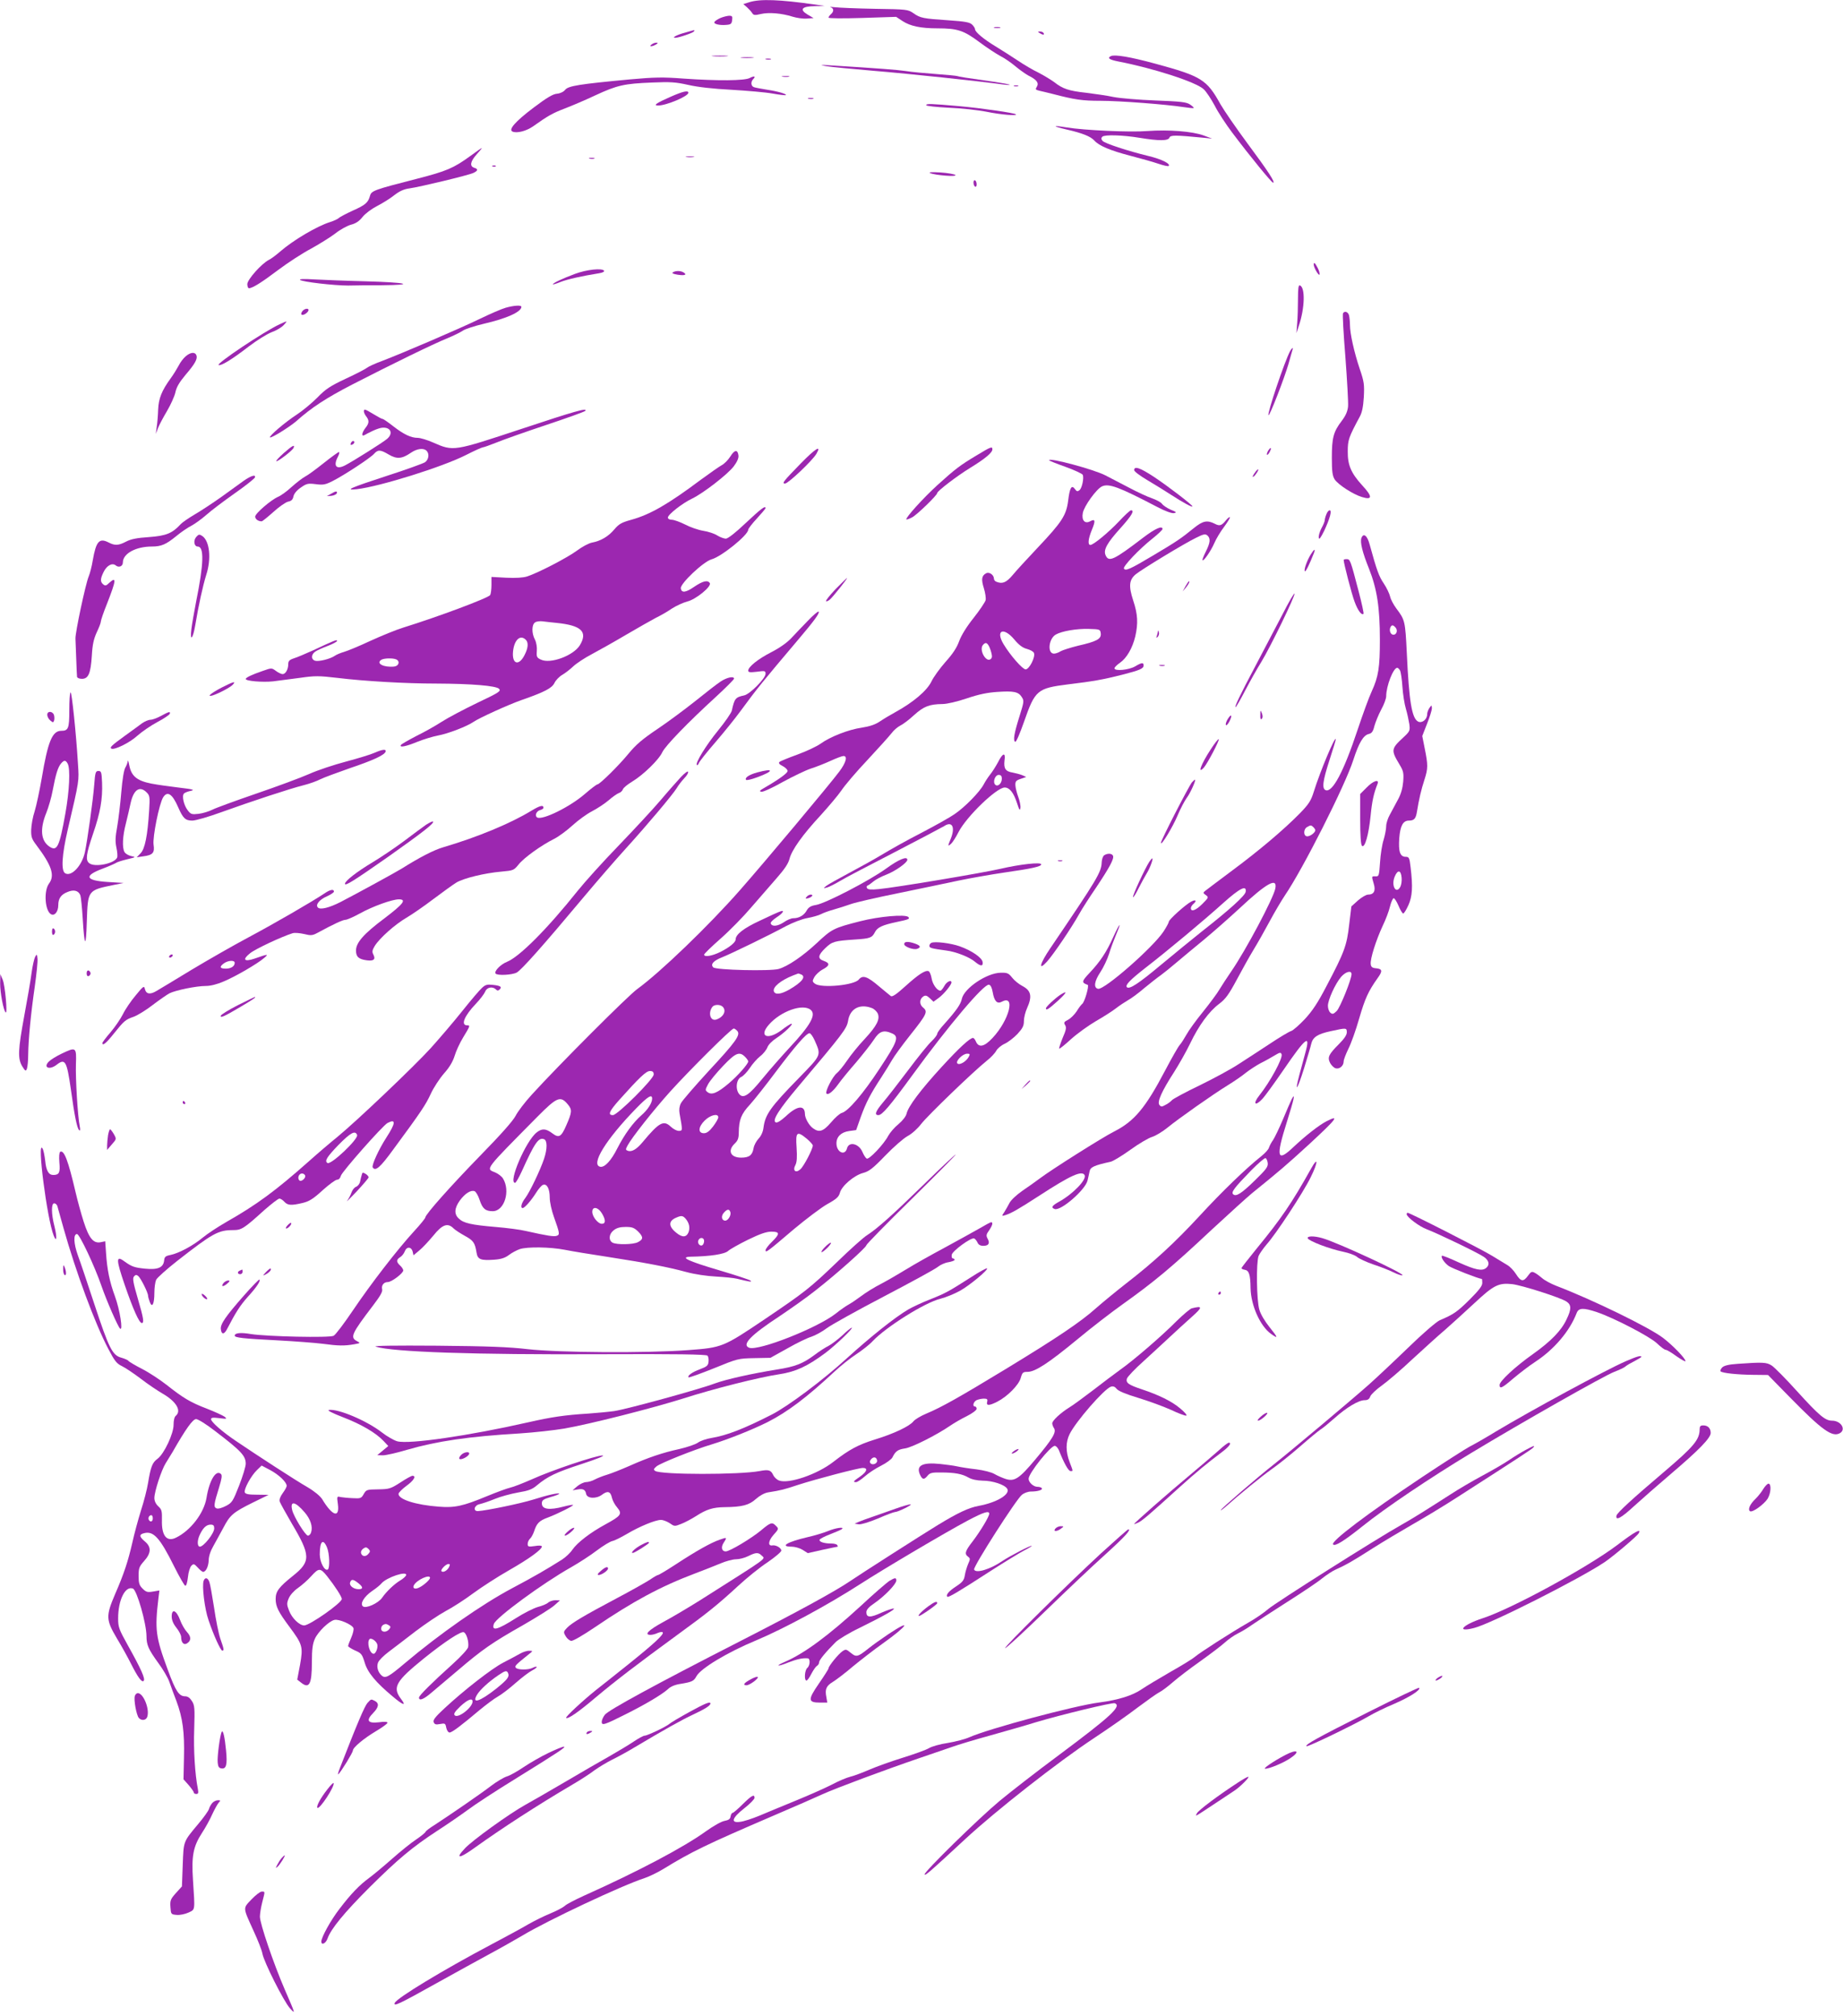 <?xml version="1.0" standalone="no"?>
<!DOCTYPE svg PUBLIC "-//W3C//DTD SVG 20010904//EN"
 "http://www.w3.org/TR/2001/REC-SVG-20010904/DTD/svg10.dtd">
<svg version="1.0" xmlns="http://www.w3.org/2000/svg"
 width="1170pt" height="1280pt" viewBox="0 0 1170 1280"
 preserveAspectRatio="xMidYMid meet">
<g transform="translate(0,1280) scale(0.1,-0.1)"
fill="#9c27b0" stroke="none">
<path d="M4757 12786 l-38 -12 23 -20 c13 -12 28 -28 33 -37 9 -14 17 -15 55
-6 51 12 133 5 202 -17 26 -8 66 -14 90 -12 l43 3 -39 23 c-53 32 -36 52 48
53 l61 1 -60 9 c-224 32 -349 37 -418 15z"/>
<path d="M5273 12754 c21 -7 22 -27 2 -44 -8 -7 -15 -17 -15 -22 0 -5 88 -6
215 -2 l214 7 41 -27 c49 -32 116 -46 221 -46 127 0 167 -13 266 -87 48 -36
108 -75 134 -89 26 -13 68 -42 94 -64 26 -22 64 -49 84 -60 53 -26 68 -47 53
-71 -10 -16 -9 -19 16 -25 15 -3 54 -13 87 -21 138 -36 186 -43 300 -43 122 0
421 -23 529 -40 33 -5 62 -8 64 -6 2 3 -9 13 -24 23 -23 15 -59 19 -218 25
-105 4 -225 14 -266 22 -41 9 -120 20 -175 27 -110 12 -149 25 -203 68 -21 15
-65 42 -98 59 -34 16 -95 52 -135 79 -41 27 -103 67 -138 88 -75 45 -131 92
-131 109 0 7 -9 21 -20 31 -15 14 -47 19 -147 26 -163 11 -180 14 -224 45 -35
24 -41 25 -245 28 -115 2 -229 7 -254 10 -25 3 -37 3 -27 0z"/>
<path d="M4574 12686 c-18 -8 -35 -19 -38 -25 -9 -13 31 -23 75 -19 29 2 34 7
37 31 3 23 0 27 -20 27 -13 -1 -37 -7 -54 -14z"/>
<path d="M6313 12623 c9 -2 25 -2 35 0 9 3 1 5 -18 5 -19 0 -27 -2 -17 -5z"/>
<path d="M4350 12593 c-51 -13 -88 -33 -64 -33 22 0 113 31 119 40 3 6 5 10 3
9 -2 0 -28 -7 -58 -16z"/>
<path d="M6600 12590 c20 -13 33 -13 25 0 -3 6 -14 10 -23 10 -15 0 -15 -2 -2
-10z"/>
<path d="M4140 12520 c-24 -15 -7 -19 20 -5 15 8 19 14 10 14 -8 1 -22 -3 -30
-9z"/>
<path d="M4528 12443 c23 -2 61 -2 85 0 23 2 4 4 -43 4 -47 0 -66 -2 -42 -4z"/>
<path d="M7053 12444 c-26 -12 -11 -23 45 -34 223 -43 496 -131 544 -177 16
-15 47 -62 69 -103 21 -42 71 -118 110 -170 118 -157 252 -320 261 -320 16 0
-30 71 -163 250 -71 96 -148 208 -171 248 -87 157 -120 178 -415 258 -158 43
-255 59 -280 48z"/>
<path d="M4707 12433 c18 -2 50 -2 70 0 21 2 7 4 -32 4 -38 0 -55 -2 -38 -4z"/>
<path d="M4863 12423 c9 -2 23 -2 30 0 6 3 -1 5 -18 5 -16 0 -22 -2 -12 -5z"/>
<path d="M5245 12380 c28 -5 165 -18 305 -30 219 -18 654 -64 815 -86 28 -4
48 -4 45 -2 -3 3 -77 16 -165 28 -88 12 -163 24 -168 27 -4 2 -65 8 -135 13
-70 5 -156 13 -192 19 -57 8 -159 16 -480 36 -67 4 -70 3 -25 -5z"/>
<path d="M4760 12305 c-32 -18 -206 -19 -420 -4 -131 10 -184 9 -340 -5 -320
-30 -392 -41 -412 -66 -10 -13 -31 -23 -52 -25 -26 -2 -66 -26 -148 -88 -118
-89 -164 -142 -133 -153 28 -11 86 4 128 33 97 69 126 85 202 114 44 17 132
54 195 84 138 64 183 74 359 81 117 5 149 3 230 -15 61 -14 158 -25 275 -31
100 -6 217 -16 261 -24 44 -8 82 -12 84 -10 7 7 -50 24 -117 34 -37 6 -75 13
-84 16 -21 6 -24 34 -6 52 18 18 6 22 -22 7z"/>
<path d="M4968 12313 c12 -2 30 -2 40 0 9 3 -1 5 -23 4 -22 0 -30 -2 -17 -4z"/>
<path d="M6438 12253 c6 -2 18 -2 25 0 6 3 1 5 -13 5 -14 0 -19 -2 -12 -5z"/>
<path d="M4256 12185 c-89 -39 -112 -55 -78 -55 52 0 192 59 192 81 0 17 -35
9 -114 -26z"/>
<path d="M5133 12173 c9 -2 23 -2 30 0 6 3 -1 5 -18 5 -16 0 -22 -2 -12 -5z"/>
<path d="M5880 12132 c0 -5 64 -12 143 -16 78 -3 187 -15 242 -26 88 -18 196
-27 184 -16 -10 9 -215 39 -359 52 -184 16 -210 17 -210 6z"/>
<path d="M6770 11978 c101 -23 153 -44 177 -70 30 -34 102 -64 229 -97 66 -17
147 -40 179 -51 32 -11 61 -17 64 -14 14 14 -44 43 -126 63 -136 33 -281 81
-294 97 -9 11 -9 18 -1 26 14 14 128 11 237 -7 122 -20 181 -20 189 1 7 17 34
17 221 -1 l50 -5 -54 20 c-71 26 -221 38 -358 28 -109 -9 -403 5 -512 23 -92
15 -92 8 -1 -13z"/>
<path d="M2985 11809 c-106 -77 -151 -96 -338 -144 -273 -70 -289 -76 -298
-108 -12 -43 -28 -58 -109 -94 -41 -19 -82 -40 -90 -48 -8 -7 -33 -18 -55 -25
-83 -26 -233 -115 -314 -185 -25 -22 -58 -47 -74 -55 -46 -23 -137 -125 -137
-154 0 -14 5 -26 10 -26 22 0 79 35 186 116 61 46 155 107 210 136 54 30 123
73 153 96 30 24 74 48 98 55 32 8 54 23 75 50 18 22 57 51 92 69 33 17 82 47
108 68 35 27 61 39 98 44 65 9 373 83 405 98 30 14 32 25 5 33 -30 10 -24 40
16 85 20 22 35 40 32 40 -2 0 -35 -23 -73 -51z"/>
<path d="M4358 11803 c12 -2 32 -2 45 0 12 2 2 4 -23 4 -25 0 -35 -2 -22 -4z"/>
<path d="M3743 11793 c9 -2 23 -2 30 0 6 3 -1 5 -18 5 -16 0 -22 -2 -12 -5z"/>
<path d="M3128 11743 c7 -3 16 -2 19 1 4 3 -2 6 -13 5 -11 0 -14 -3 -6 -6z"/>
<path d="M5905 11701 c32 -14 172 -25 160 -12 -6 5 -48 13 -95 16 -54 3 -78 2
-65 -4z"/>
<path d="M6180 11641 c0 -11 5 -23 10 -26 6 -3 10 3 10 14 0 11 -4 23 -10 26
-5 3 -10 -3 -10 -14z"/>
<path d="M8340 11120 c0 -19 33 -75 37 -63 2 6 -3 25 -12 42 -16 32 -25 39
-25 21z"/>
<path d="M3650 11061 c-78 -29 -140 -58 -140 -66 0 -3 22 4 49 15 44 17 132
37 244 55 21 3 35 10 32 16 -12 18 -110 8 -185 -20z"/>
<path d="M4272 11071 c-9 -5 0 -10 29 -15 45 -7 63 -1 39 14 -19 12 -51 12
-68 1z"/>
<path d="M1905 11023 c13 -13 218 -36 305 -36 36 1 133 2 215 2 222 2 157 18
-105 25 -124 3 -270 9 -325 12 -65 4 -96 3 -90 -3z"/>
<path d="M8240 10902 c0 -49 -2 -118 -5 -153 l-5 -64 15 45 c39 114 42 246 7
258 -9 3 -12 -19 -12 -86z"/>
<path d="M3210 10846 c-25 -7 -99 -39 -165 -71 -132 -64 -494 -219 -620 -267
-44 -16 -87 -36 -95 -43 -8 -7 -69 -39 -134 -69 -100 -47 -129 -66 -182 -121
-35 -35 -94 -84 -131 -108 -72 -47 -177 -136 -169 -144 7 -7 124 66 166 102
97 87 191 148 355 233 253 130 517 259 604 294 41 17 86 39 100 49 14 10 75
30 135 44 143 33 236 75 236 107 0 12 -47 9 -100 -6z"/>
<path d="M1920 10825 c-7 -9 -10 -19 -6 -22 8 -9 38 9 44 25 5 17 -23 15 -38
-3z"/>
<path d="M8526 10811 c-4 -5 3 -130 15 -278 11 -147 19 -288 17 -313 -3 -32
-15 -59 -40 -92 -53 -69 -63 -108 -63 -234 0 -89 4 -115 18 -138 23 -34 117
-95 174 -112 66 -20 67 3 2 73 -72 79 -94 130 -93 218 0 71 6 89 76 219 15 27
22 63 26 125 4 79 2 97 -26 179 -35 104 -62 224 -62 279 0 21 -3 48 -6 61 -6
22 -28 30 -38 13z"/>
<path d="M1775 10741 c-96 -44 -407 -252 -387 -259 17 -5 82 34 191 118 51 39
117 80 146 91 28 10 62 30 75 44 28 30 27 30 -25 6z"/>
<path d="M8190 10571 c-35 -66 -147 -398 -137 -407 7 -7 100 233 127 326 11
41 23 81 25 88 7 19 -3 14 -15 -7z"/>
<path d="M1178 10537 c-14 -12 -34 -38 -43 -57 -10 -19 -32 -55 -50 -80 -59
-81 -78 -130 -81 -200 -1 -36 -5 -85 -9 -110 l-6 -45 14 37 c8 21 34 69 57
108 23 39 47 92 53 117 7 35 25 65 64 112 62 72 78 103 70 125 -9 23 -38 20
-69 -7z"/>
<path d="M2310 10188 c0 -7 7 -22 15 -32 20 -26 19 -43 -5 -73 -11 -14 -20
-32 -20 -40 0 -12 6 -11 33 5 19 10 50 25 70 31 66 22 103 -23 55 -65 -25 -22
-213 -140 -266 -168 -57 -30 -78 -5 -47 54 9 17 11 30 7 30 -5 0 -49 -32 -98
-71 -49 -39 -102 -78 -119 -86 -16 -9 -54 -38 -84 -65 -29 -27 -68 -55 -85
-62 -46 -20 -146 -106 -146 -126 0 -16 19 -30 41 -30 5 0 38 27 74 59 36 33
78 62 94 66 21 4 30 13 34 34 4 17 21 38 46 55 37 26 46 28 95 22 47 -6 61 -4
108 20 73 37 239 146 262 172 25 28 40 28 94 -4 51 -30 83 -28 140 11 39 27
81 32 100 13 19 -19 14 -56 -10 -73 -13 -8 -120 -47 -238 -85 -233 -76 -278
-95 -195 -86 147 17 546 142 693 217 53 27 102 49 108 49 6 0 44 14 85 30 41
17 182 67 314 111 132 44 244 84 250 90 20 23 -73 -4 -395 -111 -445 -147
-439 -147 -572 -89 -36 16 -80 29 -96 29 -43 0 -89 22 -156 74 -32 25 -62 46
-67 46 -5 0 -31 14 -57 30 -55 33 -62 36 -62 18z"/>
<path d="M2227 9986 c-4 -10 -1 -13 9 -9 15 6 19 23 5 23 -5 0 -11 -7 -14 -14z"/>
<path d="M1802 9924 c-29 -26 -51 -49 -48 -52 7 -6 104 68 110 85 9 23 -8 14
-62 -33z"/>
<path d="M6202 9910 c-109 -65 -138 -88 -251 -190 -89 -81 -205 -209 -197
-218 2 -2 19 4 36 13 31 16 160 141 160 155 0 12 125 108 210 160 93 57 140
96 140 117 0 20 -9 17 -98 -37z"/>
<path d="M8051 9939 c-7 -12 -10 -23 -8 -26 3 -3 11 5 17 17 15 28 8 35 -9 9z"/>
<path d="M5084 9858 c-113 -116 -122 -128 -100 -128 20 0 174 146 199 189 34
59 -6 34 -99 -61z"/>
<path d="M4636 9901 c-14 -22 -39 -47 -55 -55 -16 -9 -75 -50 -132 -92 -210
-157 -322 -221 -441 -254 -61 -17 -78 -26 -107 -60 -37 -45 -87 -75 -143 -85
-20 -4 -62 -26 -94 -50 -60 -45 -249 -143 -318 -165 -25 -8 -72 -11 -133 -8
l-93 5 0 -51 c0 -28 -4 -57 -8 -64 -12 -19 -337 -140 -550 -206 -46 -14 -141
-53 -211 -85 -70 -33 -146 -64 -167 -70 -21 -6 -48 -17 -59 -25 -29 -20 -102
-38 -125 -31 -27 9 -25 41 3 59 12 8 48 24 80 36 31 12 57 26 57 31 0 10 -18
3 -150 -59 -47 -21 -102 -45 -122 -51 -31 -10 -38 -18 -38 -37 0 -34 -17 -64
-36 -64 -8 0 -27 9 -42 20 -27 20 -28 20 -82 1 -73 -25 -110 -43 -110 -52 0
-13 107 -22 173 -15 34 4 110 14 169 22 97 14 121 14 240 0 172 -21 433 -36
628 -36 227 -1 378 -14 398 -33 14 -15 2 -23 -139 -90 -85 -41 -185 -94 -224
-119 -38 -25 -111 -66 -162 -91 -50 -26 -94 -51 -98 -57 -11 -18 31 -10 104
20 40 16 99 34 131 40 65 12 185 58 228 88 35 24 217 107 302 137 149 52 194
76 210 109 8 17 30 40 49 51 19 11 50 35 70 54 20 19 73 54 117 77 45 24 143
79 219 124 75 44 160 92 188 107 29 14 75 40 102 59 28 18 72 38 98 45 55 13
156 96 143 117 -13 21 -45 13 -98 -23 -55 -38 -81 -41 -86 -11 -6 29 144 171
196 185 62 17 232 154 232 188 0 6 25 39 55 71 30 33 55 62 55 66 0 18 -28 -3
-125 -94 -64 -61 -114 -100 -127 -100 -11 0 -36 9 -54 20 -18 12 -58 25 -90
30 -31 5 -83 23 -115 40 -32 16 -70 30 -84 30 -15 0 -25 6 -25 14 0 19 93 92
155 121 70 34 223 152 263 204 22 29 32 53 30 69 -5 40 -25 37 -52 -7z m-1101
-1056 c156 -16 198 -56 146 -142 -41 -66 -187 -120 -247 -91 -26 12 -29 18
-26 55 2 24 -3 54 -12 72 -22 41 -21 97 2 110 9 6 31 8 47 6 17 -2 57 -7 90
-10z m-197 -107 c18 -18 15 -53 -8 -97 -33 -66 -75 -61 -74 8 3 82 44 127 82
89z m-824 -124 c27 -11 19 -42 -11 -46 -67 -7 -119 20 -82 43 16 10 70 12 93
3z"/>
<path d="M6660 9878 c0 -3 47 -22 104 -42 58 -21 107 -44 110 -51 8 -22 -5
-84 -21 -97 -12 -10 -18 -9 -29 7 -21 29 -33 9 -43 -74 -12 -93 -39 -135 -195
-300 -65 -69 -136 -146 -158 -173 -40 -47 -64 -57 -102 -42 -9 3 -16 12 -16
19 0 25 -30 46 -50 35 -28 -15 -32 -38 -14 -95 9 -29 14 -63 11 -76 -4 -13
-38 -64 -76 -112 -44 -55 -78 -110 -92 -148 -15 -42 -41 -81 -87 -132 -35 -40
-76 -96 -89 -124 -28 -58 -115 -132 -228 -194 -33 -18 -78 -45 -100 -60 -28
-19 -63 -31 -114 -39 -85 -12 -201 -58 -262 -102 -24 -17 -90 -48 -147 -69
-58 -21 -109 -42 -114 -47 -7 -7 0 -16 21 -26 17 -9 31 -23 31 -31 0 -14 -59
-56 -151 -109 -26 -15 -30 -20 -16 -23 9 -3 71 25 136 62 66 36 145 74 178 85
32 10 88 32 125 49 37 17 74 31 83 31 27 0 16 -42 -27 -99 -61 -82 -480 -582
-629 -751 -200 -228 -509 -525 -654 -630 -56 -40 -496 -480 -669 -670 -43 -47
-89 -107 -103 -135 -17 -32 -92 -117 -222 -250 -190 -195 -351 -376 -351 -395
0 -5 -32 -45 -71 -87 -107 -117 -274 -333 -388 -502 -56 -83 -111 -156 -123
-162 -26 -14 -423 -5 -526 11 -63 11 -102 7 -102 -10 0 -13 52 -19 270 -30
113 -6 243 -16 290 -22 96 -13 136 -14 198 -3 40 7 41 8 20 19 -48 24 -37 47
100 227 45 59 62 88 58 103 -6 25 10 46 36 46 24 0 98 56 98 74 0 7 -9 21 -20
31 -25 23 -25 37 0 53 12 7 25 24 30 38 12 31 42 29 50 -4 l5 -22 36 30 c20
16 60 59 90 95 57 71 91 83 128 46 10 -10 42 -31 71 -47 55 -30 65 -44 75
-106 7 -45 26 -52 113 -46 42 3 68 11 93 30 18 14 49 30 68 37 48 16 192 14
286 -4 44 -9 166 -29 272 -45 245 -38 385 -65 499 -96 55 -15 131 -26 189 -29
54 -3 114 -9 134 -14 82 -20 96 -22 86 -12 -5 5 -95 35 -200 66 -200 59 -252
84 -180 86 123 2 216 16 238 37 12 11 69 43 126 71 76 37 116 51 148 51 55 0
55 -14 3 -65 -22 -21 -40 -45 -40 -53 0 -18 10 -11 180 134 78 65 173 137 212
159 58 32 73 46 80 72 11 43 90 111 148 126 37 10 61 28 140 110 52 54 116
110 142 124 28 15 64 48 86 77 40 52 329 331 415 400 26 20 54 50 61 64 8 15
32 35 54 45 22 10 58 38 81 62 33 36 41 52 41 82 0 21 9 58 20 82 34 75 26
112 -30 141 -21 11 -50 34 -64 52 -23 29 -31 33 -73 32 -89 -1 -233 -99 -247
-166 -7 -34 -35 -74 -108 -156 -27 -29 -48 -58 -48 -65 0 -7 -16 -29 -36 -48
-20 -18 -87 -101 -149 -184 -62 -82 -133 -174 -159 -204 -48 -57 -57 -81 -30
-81 24 0 71 55 217 255 228 313 453 579 485 573 11 -2 19 -19 24 -48 10 -57
28 -76 58 -60 89 48 47 -117 -59 -230 -53 -57 -88 -64 -106 -22 -5 12 -13 22
-18 22 -20 0 -89 -64 -200 -185 -131 -143 -212 -250 -222 -296 -4 -17 -24 -43
-51 -66 -25 -20 -54 -54 -65 -74 -27 -53 -123 -154 -137 -145 -7 4 -19 23 -27
42 -22 53 -86 69 -98 23 -13 -50 -67 -25 -67 32 0 42 30 71 81 78 l44 6 30 85
c33 90 60 143 130 250 23 36 54 85 68 110 14 25 66 96 116 159 105 132 112
148 82 173 -26 20 -25 55 1 72 13 8 22 6 41 -12 l23 -22 33 24 c33 24 81 83
81 98 0 20 -31 5 -45 -22 -9 -16 -20 -30 -25 -30 -21 0 -50 41 -56 79 -4 22
-12 42 -19 45 -21 8 -65 -21 -148 -96 -56 -51 -83 -69 -92 -62 -7 5 -40 33
-74 61 -75 64 -104 74 -129 44 -29 -37 -237 -56 -278 -27 -18 14 -18 17 -4 43
9 15 32 37 53 48 45 24 47 40 7 54 -41 14 -38 36 10 82 43 41 56 45 189 54 94
6 107 11 125 46 15 31 48 46 138 65 77 16 86 20 74 32 -19 18 -184 4 -305 -27
-169 -43 -180 -49 -275 -138 -91 -85 -186 -149 -243 -165 -53 -15 -398 -7
-415 10 -19 19 0 42 56 64 58 23 301 141 406 198 42 22 101 45 135 51 33 6 72
17 87 25 15 8 51 21 80 29 29 8 79 24 110 35 31 11 166 42 300 69 134 28 306
63 383 80 77 16 208 39 290 51 174 25 235 38 235 52 0 16 -139 0 -258 -28
-112 -26 -666 -119 -773 -129 -49 -5 -69 -3 -75 6 -4 7 -3 14 3 16 6 2 23 14
37 26 14 12 51 32 83 44 57 22 133 76 133 94 0 25 -54 3 -135 -56 -105 -76
-386 -222 -446 -231 -31 -5 -46 -14 -58 -35 -17 -31 -49 -49 -85 -49 -13 0
-40 -11 -61 -26 -38 -25 -75 -29 -82 -7 -3 7 14 23 36 38 41 26 56 50 24 38
-10 -3 -68 -29 -128 -58 -104 -48 -155 -88 -155 -120 0 -18 -39 -50 -97 -79
-52 -26 -103 -34 -103 -17 0 5 47 51 105 102 58 51 146 141 195 199 50 58 122
141 160 184 50 57 74 92 82 123 14 56 83 153 198 277 50 55 110 126 132 158
21 32 96 120 166 194 70 75 138 151 152 169 14 19 39 40 55 48 17 8 57 38 88
67 61 55 97 69 180 70 28 0 93 15 155 36 76 26 132 37 194 41 103 7 133 1 154
-32 16 -24 15 -30 -14 -123 -34 -108 -42 -154 -27 -162 6 -3 30 54 55 125 71
204 84 215 281 240 158 19 221 30 343 61 113 29 136 39 136 59 0 20 -12 19
-54 -6 -40 -23 -131 -32 -131 -12 0 6 16 22 35 35 42 29 79 92 97 167 19 83
16 141 -13 228 -30 92 -26 131 15 166 37 31 312 198 385 233 46 23 57 25 70
15 22 -19 20 -45 -9 -103 -14 -28 -24 -53 -21 -55 7 -8 54 60 75 109 11 26 39
73 62 103 23 31 39 58 37 61 -3 3 -14 -6 -24 -18 -29 -36 -41 -40 -73 -23 -48
24 -75 18 -131 -27 -82 -67 -115 -89 -260 -175 -146 -87 -175 -100 -185 -83
-8 13 98 125 183 192 34 27 62 54 62 59 0 24 -47 3 -122 -54 -187 -143 -219
-158 -239 -113 -16 34 8 78 97 176 69 77 88 110 64 110 -6 0 -40 -31 -75 -69
-69 -73 -164 -151 -183 -151 -18 0 -14 39 10 97 24 58 21 71 -12 53 -33 -18
-55 7 -46 53 8 44 87 153 122 169 44 20 108 -4 351 -131 49 -26 91 -41 105
-39 20 4 17 7 -20 22 -23 10 -48 27 -55 37 -7 10 -35 25 -63 35 -27 9 -93 39
-147 68 -54 28 -121 63 -150 78 -74 38 -357 114 -357 96z m328 -1100 c4 -35
-26 -51 -145 -78 -48 -12 -98 -28 -110 -35 -12 -8 -31 -15 -42 -15 -44 0 -34
97 13 122 38 21 130 37 206 35 73 -2 75 -3 78 -29z m-549 -38 c29 -35 53 -53
80 -60 22 -6 42 -17 45 -26 10 -26 -30 -104 -53 -104 -19 0 -96 87 -140 160
-53 88 -1 112 68 30z m-150 -69 c10 -32 11 -45 2 -54 -29 -29 -78 56 -51 88
19 23 33 13 49 -34z m-1205 -2057 c36 -14 8 -50 -75 -98 -52 -29 -87 -33 -96
-11 -10 27 42 70 122 102 17 6 31 12 32 12 1 1 8 -2 17 -5z m-496 -206 c25
-25 6 -65 -40 -81 -38 -13 -55 42 -25 81 12 15 49 16 65 0z m559 -20 c36 -30
-2 -98 -135 -240 -50 -54 -128 -143 -173 -198 -83 -102 -118 -126 -144 -99
-28 29 -22 96 10 111 14 6 38 32 55 57 16 25 46 59 66 75 20 15 40 41 46 57 6
16 29 40 57 58 49 32 111 91 95 91 -5 0 -34 -18 -63 -41 -88 -65 -146 -40 -80
35 75 86 216 136 266 94z m387 12 c15 -5 31 -21 38 -34 16 -37 -5 -79 -84
-164 -38 -40 -87 -101 -110 -135 -23 -34 -53 -71 -66 -81 -26 -21 -74 -114
-66 -128 9 -14 41 10 76 59 19 27 70 89 113 138 42 50 93 114 112 143 36 56
63 65 118 40 44 -20 32 -52 -81 -223 -105 -160 -200 -271 -240 -281 -12 -3
-43 -30 -68 -60 -50 -58 -75 -66 -114 -38 -25 17 -52 64 -52 91 -1 59 -49 54
-121 -14 -32 -29 -54 -43 -64 -39 -26 10 20 82 143 228 282 334 308 367 316
417 12 77 74 110 150 81z m-853 -146 c21 -25 -9 -68 -184 -256 -87 -95 -166
-186 -174 -202 -10 -19 -13 -41 -9 -65 20 -111 20 -111 -5 -111 -13 0 -35 12
-50 26 -46 44 -74 29 -179 -97 -38 -46 -70 -65 -95 -55 -14 5 -14 9 -1 33 25
48 163 223 271 343 120 133 388 400 403 400 5 0 15 -7 23 -16z m490 -58 c43
-98 46 -91 -98 -239 -183 -187 -215 -233 -226 -316 -3 -27 -15 -53 -31 -70
-14 -15 -29 -42 -32 -61 -8 -45 -28 -60 -79 -60 -68 0 -88 45 -40 90 19 18 25
34 25 69 1 81 15 118 71 178 29 32 103 126 165 209 122 162 193 244 213 244 7
0 21 -20 32 -44z m-441 -106 c11 -11 20 -24 20 -29 0 -16 -66 -91 -124 -140
-71 -60 -107 -75 -133 -56 -17 13 -17 15 2 51 11 21 54 73 95 116 80 84 104
94 140 58z m1420 0 c-16 -30 -59 -55 -72 -42 -14 14 33 62 62 62 18 0 19 -3
10 -20z m-2000 -112 c0 -29 -230 -258 -259 -258 -34 0 -24 24 40 96 128 143
171 184 195 184 18 0 24 -6 24 -22z m-10 -153 c0 -28 -28 -71 -67 -105 -54
-47 -109 -123 -154 -211 -39 -78 -80 -122 -108 -117 -64 12 36 174 228 371 74
76 101 92 101 62z m-536 -36 c29 -34 28 -50 -9 -134 -32 -74 -47 -82 -88 -51
-41 31 -66 33 -100 6 -69 -54 -183 -320 -137 -320 5 0 24 33 42 72 83 184 107
218 142 205 21 -8 21 -61 0 -124 -24 -72 -91 -212 -119 -249 -25 -32 -33 -64
-17 -64 13 0 56 50 86 98 15 24 34 46 43 49 25 10 43 -25 43 -81 0 -29 12 -82
26 -121 37 -104 39 -114 19 -121 -17 -7 -62 0 -195 30 -36 9 -123 20 -195 26
-153 13 -202 24 -232 53 -31 28 -29 66 7 116 33 44 69 67 93 58 8 -3 23 -28
32 -56 18 -55 37 -71 83 -71 74 0 114 129 65 208 -8 13 -30 30 -49 38 -61 25
-73 9 269 355 123 124 145 133 191 78z m956 -83 c0 -8 -15 -34 -33 -58 -23
-30 -40 -43 -58 -43 -39 0 -37 39 4 80 36 36 87 48 87 21z m563 -137 c20 -17
37 -36 37 -42 0 -22 -57 -132 -79 -151 -30 -27 -51 -8 -31 28 9 18 11 49 7
111 -7 99 2 107 66 54z m-1303 -471 c26 -42 26 -68 1 -68 -25 0 -61 45 -61 76
0 36 36 31 60 -8z m816 8 c8 -20 -13 -56 -32 -56 -23 0 -28 29 -9 50 21 24 34
25 41 6z m-284 -43 c23 -27 30 -57 19 -87 -13 -32 -39 -34 -75 -5 -54 42 -54
78 -1 99 30 13 40 12 57 -7z m-300 -83 c33 -34 33 -49 -3 -67 -29 -15 -133
-17 -160 -3 -27 15 -24 55 7 79 19 15 41 21 76 21 42 0 54 -5 80 -30z m418
-59 c0 -11 -5 -23 -11 -27 -15 -9 -33 12 -26 30 9 23 37 20 37 -3z"/>
<path d="M7200 9815 c0 -8 37 -36 83 -63 45 -27 114 -69 152 -94 77 -50 135
-81 135 -73 0 9 -155 128 -244 187 -88 58 -126 71 -126 43z"/>
<path d="M7973 9808 c-20 -26 -26 -41 -15 -34 12 7 36 46 29 46 -3 0 -9 -6
-14 -12z"/>
<path d="M1548 9748 c-25 -18 -90 -65 -144 -104 -55 -39 -131 -89 -169 -111
-39 -23 -78 -50 -88 -61 -53 -58 -92 -74 -201 -82 -77 -5 -116 -13 -146 -29
-48 -25 -71 -26 -111 -5 -59 30 -79 7 -100 -113 -6 -38 -18 -84 -26 -103 -20
-48 -86 -358 -84 -395 1 -16 3 -75 5 -130 2 -55 4 -106 5 -112 1 -7 14 -13 31
-13 41 0 56 34 63 148 4 70 12 105 31 147 14 29 26 60 26 68 0 8 17 59 39 113
59 151 62 177 14 133 -18 -18 -25 -20 -38 -9 -19 16 -19 34 2 77 20 42 55 62
78 43 19 -16 45 -6 45 19 0 56 82 101 184 101 60 0 90 13 156 67 30 25 73 54
95 65 21 11 64 42 95 69 30 27 111 88 179 136 69 48 126 94 129 101 7 21 -22
13 -70 -20z"/>
<path d="M2100 9664 l-25 -14 29 2 c16 2 31 9 34 16 5 16 -7 15 -38 -4z"/>
<path d="M8420 9534 c-6 -14 -10 -31 -10 -37 0 -7 -9 -30 -21 -51 -11 -21 -19
-48 -17 -60 2 -15 11 -3 35 45 36 78 50 129 34 129 -7 0 -16 -12 -21 -26z"/>
<path d="M1246 9391 c-20 -22 -14 -61 9 -61 42 0 39 -109 -10 -350 -12 -63
-26 -141 -30 -174 -10 -84 10 -63 25 27 20 121 48 249 69 316 34 104 22 216
-25 248 -18 12 -23 11 -38 -6z"/>
<path d="M8643 9385 c-10 -27 6 -92 48 -196 51 -129 69 -247 69 -451 0 -176
-9 -234 -52 -328 -17 -36 -57 -146 -90 -245 -88 -265 -159 -398 -202 -382 -25
10 -19 58 24 191 22 67 40 127 40 132 -2 29 -101 -208 -139 -331 -19 -60 -31
-79 -89 -139 -100 -102 -258 -236 -432 -365 -85 -64 -162 -121 -170 -128 -13
-10 -13 -14 5 -26 19 -14 18 -16 -22 -56 -41 -41 -73 -53 -73 -27 0 7 7 19 15
26 25 21 17 31 -12 16 -37 -19 -143 -115 -143 -128 0 -6 -15 -34 -34 -63 -68
-102 -375 -371 -415 -363 -30 6 -24 48 14 105 20 30 45 83 56 118 10 34 31 89
44 120 14 32 24 59 22 61 -2 3 -20 -32 -40 -76 -43 -96 -83 -156 -151 -228
-50 -53 -51 -61 -11 -75 11 -4 -20 -113 -36 -122 -5 -4 -21 -24 -34 -46 -14
-21 -38 -45 -55 -54 -26 -13 -28 -18 -18 -34 9 -15 6 -31 -16 -81 -14 -35 -24
-65 -22 -68 3 -2 37 25 76 61 39 35 110 86 156 113 47 27 104 63 127 81 23 18
58 41 77 52 19 10 67 45 105 78 39 32 86 69 105 82 19 14 64 50 100 81 36 30
113 95 172 143 58 48 159 137 225 198 174 163 244 202 229 127 -13 -63 -188
-393 -280 -526 -28 -41 -62 -93 -75 -115 -13 -23 -60 -86 -104 -141 -44 -54
-91 -119 -105 -145 -14 -25 -33 -55 -43 -66 -10 -11 -52 -85 -93 -163 -124
-236 -195 -321 -323 -386 -74 -37 -401 -244 -472 -298 -24 -18 -73 -53 -110
-78 -37 -26 -73 -59 -82 -77 -9 -17 -24 -44 -33 -58 -18 -27 -18 -27 6 -20 40
13 79 35 218 125 197 128 267 159 285 130 17 -27 -72 -120 -162 -170 -45 -25
-53 -37 -28 -46 38 -15 196 122 209 181 4 17 10 42 13 58 5 27 29 38 134 61
14 3 71 37 125 76 54 39 117 76 139 82 22 7 65 33 96 58 68 56 288 211 384
270 39 24 90 59 113 78 24 19 67 47 95 62 29 14 69 37 89 49 33 20 39 21 44 7
9 -24 -72 -174 -143 -263 -41 -52 -25 -69 20 -21 18 19 78 102 135 185 141
206 173 232 139 110 -9 -34 -26 -96 -37 -137 -34 -127 -15 -102 28 35 22 72
43 142 46 157 10 43 40 63 124 81 100 22 102 22 102 -8 0 -16 -17 -41 -49 -73
-67 -67 -75 -85 -57 -121 8 -15 24 -31 36 -34 24 -6 50 16 50 44 0 11 14 47
30 80 17 33 48 120 69 194 37 127 58 172 116 254 33 45 31 59 -7 63 -26 2 -34
8 -36 26 -5 32 33 151 75 242 20 41 41 97 47 124 7 28 17 51 23 53 5 2 19 -19
31 -47 11 -27 25 -50 30 -50 5 0 20 24 33 53 25 56 29 115 14 240 -7 61 -10
67 -31 67 -36 0 -47 33 -41 118 6 79 24 112 61 112 33 0 44 12 51 55 13 80 27
141 48 205 23 72 23 92 1 201 l-15 76 30 77 c17 42 31 87 31 99 -1 21 -1 22
-15 3 -8 -11 -15 -30 -15 -41 0 -33 -33 -59 -58 -46 -39 21 -57 128 -71 433
-10 206 -12 212 -66 284 -18 24 -36 58 -40 76 -4 18 -22 56 -40 83 -31 46 -44
81 -90 248 -15 57 -39 75 -52 42z m217 -570 c15 -18 6 -45 -14 -45 -17 0 -28
24 -20 45 8 19 18 19 34 0z m28 -272 c5 -10 12 -56 15 -103 3 -47 13 -110 22
-140 9 -30 18 -74 22 -98 5 -41 4 -45 -39 -85 -77 -71 -78 -80 -24 -170 26
-43 28 -55 24 -110 -4 -43 -14 -79 -34 -115 -16 -29 -39 -72 -51 -95 -13 -23
-23 -55 -23 -72 0 -17 -7 -56 -16 -86 -10 -30 -20 -94 -23 -144 -6 -85 -7 -90
-28 -89 -27 1 -26 2 -12 -47 14 -45 1 -69 -36 -69 -12 0 -41 -17 -64 -37 l-42
-38 -14 -116 c-15 -132 -30 -174 -143 -388 -57 -110 -91 -160 -139 -212 -36
-38 -74 -71 -86 -75 -12 -3 -74 -40 -137 -82 -63 -41 -152 -100 -198 -129 -45
-30 -156 -90 -246 -134 -90 -43 -169 -86 -176 -94 -8 -9 -26 -23 -41 -30 -23
-13 -29 -13 -39 0 -15 19 15 87 94 209 31 49 77 130 101 180 55 115 120 204
184 252 41 31 61 58 112 153 34 64 82 150 107 191 25 41 71 122 102 180 31 58
75 132 97 165 114 167 382 697 434 859 36 111 64 158 99 166 18 4 27 16 35 50
7 25 26 72 43 104 18 32 32 71 32 85 0 65 45 181 70 181 5 0 13 -8 18 -17z
m-550 -995 c7 -7 12 -15 12 -19 0 -15 -32 -39 -51 -39 -25 0 -26 45 -1 59 22
13 26 13 40 -1z m560 -321 c2 -20 -2 -45 -8 -57 -27 -51 -60 7 -36 64 19 46
40 43 44 -7z m-990 -89 c-3 -24 -101 -113 -277 -251 -57 -45 -175 -142 -262
-214 -141 -118 -199 -156 -215 -141 -12 13 17 44 114 120 146 113 376 305 499
416 104 93 148 115 141 70z m672 -523 c0 -33 -72 -211 -94 -234 -21 -20 -27
-22 -40 -11 -9 7 -16 27 -16 44 0 37 46 139 84 184 29 33 66 43 66 17z"/>
<path d="M8675 7799 l-40 -40 0 -159 c0 -104 4 -163 11 -170 18 -18 43 70 55
190 9 93 20 143 44 203 13 33 -29 19 -70 -24z"/>
<path d="M8320 9278 c-24 -40 -44 -97 -36 -105 5 -5 29 44 57 115 12 32 2 27
-21 -10z"/>
<path d="M8530 9245 c0 -20 52 -221 70 -267 20 -54 44 -87 56 -75 3 2 -11 67
-31 143 -52 199 -54 204 -76 204 -10 0 -19 -2 -19 -5z"/>
<path d="M5305 9060 c-37 -39 -65 -74 -61 -77 3 -3 15 2 25 11 22 20 114 136
108 136 -2 0 -34 -32 -72 -70z"/>
<path d="M7526 9078 l-18 -33 21 25 c18 22 26 40 18 40 -1 0 -11 -15 -21 -32z"/>
<path d="M8141 8898 c-41 -78 -118 -226 -172 -328 -96 -181 -134 -260 -125
-260 3 0 31 48 62 108 31 59 76 139 101 179 57 93 216 420 211 434 -2 6 -37
-54 -77 -133z"/>
<path d="M5128 8858 c-35 -36 -82 -85 -105 -110 -25 -27 -74 -62 -125 -88 -86
-44 -148 -94 -148 -118 0 -11 12 -12 55 -7 51 7 55 6 55 -13 0 -29 -99 -129
-135 -137 -56 -12 -62 -19 -79 -96 -3 -15 -42 -71 -85 -124 -78 -95 -149 -211
-137 -222 3 -3 9 2 13 13 4 10 51 70 106 133 54 63 125 151 157 195 111 151
135 180 370 458 100 118 135 166 127 175 -4 3 -35 -23 -69 -59z"/>
<path d="M7351 8793 c0 -6 -4 -20 -7 -30 -5 -14 -4 -15 5 -7 7 7 11 20 8 30
-3 11 -5 14 -6 7z"/>
<path d="M7363 8573 c9 -2 23 -2 30 0 6 3 -1 5 -18 5 -16 0 -22 -2 -12 -5z"/>
<path d="M4575 8473 c-22 -14 -95 -71 -162 -125 -68 -54 -177 -135 -243 -179
-92 -62 -134 -98 -179 -153 -63 -77 -184 -196 -198 -196 -5 0 -41 -27 -79 -60
-95 -83 -272 -170 -304 -150 -17 11 -5 41 20 47 11 3 20 9 20 14 0 20 -21 15
-76 -18 -132 -81 -345 -169 -559 -232 -62 -18 -152 -65 -265 -136 -37 -23
-280 -156 -388 -212 -71 -36 -128 -51 -144 -35 -17 17 9 50 57 71 25 11 45 25
45 30 0 18 -25 13 -61 -12 -81 -54 -318 -191 -479 -277 -96 -51 -260 -145
-365 -208 -104 -63 -204 -124 -222 -134 -40 -24 -65 -20 -73 12 -5 23 -9 21
-58 -39 -29 -34 -66 -88 -81 -119 -16 -32 -52 -84 -80 -117 -28 -32 -51 -63
-51 -67 0 -21 24 -2 73 60 66 82 73 88 127 107 24 9 78 42 119 74 42 32 90 65
106 74 40 20 171 47 232 47 30 0 73 11 114 29 76 32 213 112 255 148 32 27 26
27 -59 -3 -67 -23 -81 -7 -29 34 33 27 202 106 270 127 13 4 45 1 72 -5 44
-11 54 -10 87 8 103 56 160 82 176 82 10 0 51 18 91 40 83 46 206 90 248 90
52 0 28 -30 -92 -121 -131 -98 -180 -154 -180 -204 0 -40 17 -55 68 -62 45 -6
58 6 42 37 -9 17 -7 27 9 54 31 50 129 137 201 179 36 21 114 75 173 120 60
45 125 92 145 104 45 27 179 60 285 69 76 7 79 8 109 45 34 43 144 122 226
163 30 15 82 54 117 86 35 32 90 72 123 89 33 17 80 48 106 70 25 22 54 42 65
46 11 3 22 14 25 23 3 10 30 32 60 50 68 41 169 138 191 187 20 41 163 189
338 349 64 59 117 112 117 117 0 18 -46 8 -85 -18z m-3085 -1786 c0 -22 -23
-37 -57 -37 -38 0 -42 12 -11 34 27 19 68 21 68 3z"/>
<path d="M1408 8435 c-69 -36 -101 -63 -57 -50 40 13 115 53 128 69 20 23 4
19 -71 -19z"/>
<path d="M448 8404 c-5 -4 -8 -55 -8 -114 0 -115 -6 -130 -51 -130 -57 0 -85
-67 -124 -301 -14 -80 -34 -174 -45 -210 -12 -35 -21 -88 -22 -117 -1 -44 3
-58 31 -95 99 -131 121 -195 82 -247 -34 -46 -26 -171 12 -194 23 -14 47 15
47 57 0 42 17 67 57 83 41 18 71 10 83 -20 4 -12 11 -78 15 -146 11 -185 21
-194 26 -24 7 204 4 201 174 236 l60 12 -98 6 c-145 9 -158 39 -35 85 40 15
78 32 84 36 6 5 37 15 70 23 58 14 58 14 26 21 -18 4 -37 16 -42 26 -15 28
-12 99 9 180 10 41 24 99 30 129 19 87 58 113 102 69 20 -20 21 -29 16 -113
-10 -162 -27 -247 -55 -274 l-24 -25 41 6 c61 8 74 22 66 74 -7 48 36 262 61
301 27 42 58 22 95 -63 31 -71 46 -85 90 -85 21 0 104 24 186 54 183 66 437
150 522 171 36 9 83 26 104 37 22 11 106 42 186 70 151 51 222 84 229 106 5
17 -19 15 -69 -7 -24 -11 -106 -36 -181 -56 -76 -20 -182 -55 -235 -79 -54
-24 -206 -80 -337 -125 -131 -45 -257 -91 -278 -102 -22 -11 -61 -23 -87 -26
-43 -5 -50 -3 -69 22 -25 32 -39 92 -24 107 6 6 25 13 44 17 27 6 13 10 -72
20 -58 7 -139 18 -180 26 -90 18 -126 47 -139 115 -5 25 -9 37 -10 27 -1 -10
-8 -28 -15 -40 -9 -14 -19 -73 -26 -157 -6 -74 -18 -173 -26 -219 -12 -64 -13
-95 -5 -132 6 -27 8 -55 5 -63 -15 -39 -144 -65 -178 -36 -24 19 -19 57 24
184 47 136 62 223 58 327 -3 66 -5 74 -23 74 -18 0 -21 -9 -27 -90 -8 -100
-43 -350 -59 -426 -19 -87 -87 -158 -126 -133 -26 17 -20 116 17 276 75 321
72 306 65 418 -12 199 -40 462 -47 454z m-18 -453 c17 -33 11 -171 -15 -316
-38 -212 -52 -242 -100 -211 -56 37 -63 112 -21 215 14 35 33 100 41 145 19
101 33 146 53 169 19 22 29 22 42 -2z"/>
<path d="M8001 8261 c-1 -24 2 -32 9 -25 7 7 7 19 1 35 -9 23 -10 22 -10 -10z"/>
<path d="M300 8262 c0 -11 8 -27 19 -36 16 -14 19 -15 24 -2 3 8 3 24 0 35 -7
26 -43 29 -43 3z"/>
<path d="M1021 8254 c-24 -13 -54 -24 -66 -24 -12 0 -36 -10 -53 -22 -17 -13
-67 -49 -111 -81 -84 -61 -96 -73 -84 -80 18 -11 116 37 164 81 29 26 86 65
127 87 42 22 77 46 80 53 5 17 -6 14 -57 -14z"/>
<path d="M7795 8236 c-9 -14 -15 -31 -13 -38 3 -7 12 2 22 20 21 41 14 54 -9
18z"/>
<path d="M7686 8042 c-61 -93 -87 -163 -43 -115 23 27 100 173 94 180 -3 3
-26 -26 -51 -65z"/>
<path d="M6336 7961 c-14 -26 -36 -61 -49 -77 -13 -16 -32 -45 -42 -64 -25
-48 -120 -145 -185 -189 -30 -21 -125 -74 -211 -119 -86 -44 -197 -106 -246
-136 -50 -30 -147 -84 -215 -120 -67 -36 -132 -72 -143 -81 -20 -16 -19 -16 5
-10 14 4 50 22 80 40 31 19 187 101 347 183 160 83 302 158 317 167 51 34 72
-7 41 -82 -19 -46 -19 -50 3 -30 9 8 31 42 47 74 51 99 242 283 293 283 31 0
57 -33 78 -98 15 -46 19 -52 22 -31 2 14 -5 46 -14 70 -9 24 -17 57 -18 73 -1
25 4 31 34 41 l35 12 -25 11 c-14 6 -42 13 -62 17 -45 7 -57 26 -51 77 8 53
-11 49 -41 -11z m24 -105 c0 -30 -26 -54 -42 -38 -17 17 -1 62 22 62 14 0 20
-7 20 -24z"/>
<path d="M4324 7868 c-22 -24 -81 -90 -129 -147 -49 -58 -170 -188 -268 -290
-99 -102 -215 -231 -259 -286 -193 -242 -370 -420 -450 -452 -40 -16 -82 -59
-72 -74 9 -14 103 -10 134 6 29 15 167 170 427 481 83 99 200 234 260 300 146
161 303 348 329 390 11 19 33 47 48 63 16 16 27 34 24 41 -2 6 -22 -9 -44 -32z"/>
<path d="M4808 7896 c-51 -14 -81 -33 -72 -47 2 -5 34 2 71 16 107 39 108 60
1 31z"/>
<path d="M7567 7833 c-19 -22 -197 -368 -197 -384 0 -24 75 100 106 174 18 43
45 94 59 113 22 29 60 114 51 114 -2 0 -10 -8 -19 -17z"/>
<path d="M2704 7563 c-21 -15 -84 -61 -139 -103 -55 -41 -145 -102 -200 -135
-97 -58 -175 -118 -175 -136 0 -17 58 20 274 171 219 155 295 214 285 224 -3
3 -23 -7 -45 -21z"/>
<path d="M7010 7370 c-8 -5 -15 -25 -16 -44 -2 -64 -27 -105 -326 -546 -67
-98 -80 -150 -21 -85 42 47 155 214 203 300 18 33 67 109 108 169 86 129 115
183 108 202 -6 16 -34 18 -56 4z"/>
<path d="M7296 7328 c-28 -43 -109 -218 -103 -224 3 -3 19 23 36 58 18 35 41
77 52 95 19 30 42 93 34 93 -3 0 -11 -10 -19 -22z"/>
<path d="M6718 7333 c6 -2 18 -2 25 0 6 3 1 5 -13 5 -14 0 -19 -2 -12 -5z"/>
<path d="M5121 7106 c-10 -12 -8 -13 9 -9 25 7 37 23 17 23 -8 0 -20 -6 -26
-14z"/>
<path d="M330 6885 c0 -15 4 -24 10 -20 6 3 10 12 10 20 0 8 -4 17 -10 20 -6
4 -10 -5 -10 -20z"/>
<path d="M5740 6806 c0 -17 60 -39 83 -30 26 9 20 21 -14 33 -43 15 -69 14
-69 -3z"/>
<path d="M5913 6814 c-7 -3 -13 -12 -13 -19 0 -14 12 -17 107 -30 60 -7 148
-42 182 -71 36 -30 53 -31 49 -2 -4 28 -70 73 -146 100 -57 20 -156 32 -179
22z"/>
<path d="M223 6725 c-6 -12 -17 -59 -23 -105 -6 -47 -27 -168 -46 -270 -40
-217 -42 -271 -13 -320 20 -32 23 -33 30 -15 4 11 8 52 8 90 1 95 17 261 42
433 11 79 19 157 17 175 -3 30 -4 31 -15 12z"/>
<path d="M1075 6730 c-3 -5 -2 -10 4 -10 5 0 13 5 16 10 3 6 2 10 -4 10 -5 0
-13 -4 -16 -10z"/>
<path d="M550 6620 c0 -13 5 -20 13 -17 6 2 12 10 12 17 0 7 -6 15 -12 18 -8
2 -13 -5 -13 -18z"/>
<path d="M1 6555 c0 -59 21 -171 35 -183 13 -13 -4 173 -19 208 l-15 35 -1
-60z"/>
<path d="M3060 6528 c-14 -12 -71 -79 -126 -148 -55 -69 -145 -174 -198 -233
-106 -117 -474 -467 -596 -567 -41 -33 -122 -102 -179 -153 -213 -189 -333
-277 -525 -386 -52 -30 -119 -74 -148 -98 -61 -51 -152 -100 -206 -111 -31 -6
-38 -12 -40 -35 -5 -45 -40 -60 -120 -52 -69 7 -85 12 -136 49 -50 36 -49 8 5
-150 54 -158 93 -244 109 -244 16 0 12 29 -26 158 -29 99 -33 126 -24 137 10
12 16 13 28 3 16 -14 62 -105 62 -125 0 -6 5 -24 11 -40 15 -40 29 -12 29 59
0 31 5 68 11 82 6 13 65 66 131 118 229 179 263 198 359 198 52 0 68 10 198
128 45 39 87 72 95 72 7 0 21 -9 31 -20 21 -23 43 -25 115 -8 42 10 67 25 127
80 41 37 83 68 93 68 11 0 20 10 24 25 7 26 265 318 296 335 55 29 52 -1 -7
-92 -49 -76 -95 -177 -87 -190 17 -27 48 0 130 113 177 240 207 285 239 355
18 39 56 97 84 129 35 39 56 76 67 111 8 28 32 81 54 117 45 74 46 77 26 77
-43 0 -19 59 54 136 28 29 54 64 60 78 10 28 47 35 68 14 9 -9 15 -9 24 0 16
16 6 24 -44 29 -35 4 -47 1 -68 -19z m-793 -934 c10 -25 -166 -192 -188 -178
-20 12 -5 37 69 114 78 79 107 95 119 64z m-331 -255 c10 -16 -23 -46 -36 -33
-6 6 -8 18 -4 27 7 19 29 22 40 6z"/>
<path d="M6730 6483 c-34 -23 -90 -75 -90 -85 0 -16 16 -6 75 47 59 54 65 70
15 38z"/>
<path d="M1510 6418 c-57 -29 -105 -59 -108 -66 -6 -18 20 -7 126 56 81 48
101 62 89 62 -2 0 -50 -24 -107 -52z"/>
<path d="M393 6111 c-34 -16 -71 -39 -83 -51 -38 -38 4 -56 50 -20 54 42 64
24 90 -157 23 -168 39 -245 52 -258 7 -7 9 1 4 25 -13 66 -27 302 -24 393 4
109 1 111 -89 68z"/>
<path d="M6509 5913 l-24 -28 28 24 c15 14 27 26 27 28 0 8 -8 1 -31 -24z"/>
<path d="M8200 5821 c-6 -12 -31 -69 -55 -127 -24 -57 -53 -117 -63 -132 -11
-15 -22 -36 -26 -48 -3 -12 -25 -36 -49 -55 -99 -79 -252 -227 -390 -377 -157
-170 -292 -295 -472 -434 -60 -47 -144 -116 -185 -152 -99 -89 -248 -189 -575
-388 -295 -179 -406 -242 -504 -283 -36 -15 -73 -37 -83 -50 -25 -31 -124 -78
-245 -115 -105 -33 -160 -62 -262 -141 -102 -80 -284 -142 -345 -119 -14 5
-31 21 -37 34 -15 33 -30 37 -87 26 -129 -24 -625 -24 -663 1 -11 8 -10 13 9
29 26 21 238 106 352 140 101 31 253 91 353 141 126 64 248 156 423 319 39 37
102 87 140 112 38 25 85 62 104 83 85 90 331 245 430 269 35 9 91 32 125 51
61 34 180 133 171 142 -3 3 -47 -21 -98 -54 -146 -93 -161 -102 -261 -142 -52
-20 -115 -50 -141 -65 -85 -50 -238 -172 -390 -310 -149 -137 -374 -305 -476
-357 -178 -91 -287 -133 -384 -149 -31 -5 -70 -18 -86 -30 -16 -11 -69 -29
-117 -40 -106 -23 -198 -54 -319 -108 -50 -22 -113 -47 -140 -55 -27 -8 -62
-22 -79 -31 -16 -9 -41 -16 -55 -16 -14 -1 -38 -12 -55 -26 l-30 -26 30 5 c37
7 51 -1 56 -28 6 -30 64 -33 101 -5 36 27 54 21 63 -20 4 -17 18 -44 33 -61
34 -41 25 -53 -72 -106 -98 -53 -181 -117 -212 -162 -13 -20 -43 -48 -66 -63
-98 -62 -181 -110 -317 -182 -192 -102 -462 -291 -681 -476 -103 -87 -123 -98
-146 -79 -24 20 -35 56 -24 83 5 14 35 44 67 68 32 24 108 82 170 130 62 47
148 105 192 129 44 23 123 74 175 113 53 39 155 105 227 146 128 73 209 132
209 151 0 6 -18 8 -45 3 -41 -6 -45 -4 -45 14 0 11 7 25 14 32 8 6 20 28 27
48 16 50 32 67 87 87 61 23 165 75 160 80 -2 2 -28 -2 -58 -10 -94 -25 -140
-18 -140 20 0 20 9 26 55 40 30 8 55 18 55 21 0 8 -71 -7 -165 -37 -80 -25
-297 -70 -350 -73 -34 -2 -25 37 10 44 17 4 60 18 96 33 36 15 103 33 148 41
66 11 90 20 119 45 68 57 122 83 285 136 100 33 150 53 132 54 -39 1 -323 -94
-450 -152 -55 -24 -116 -48 -135 -52 -19 -4 -87 -29 -150 -55 -152 -63 -204
-74 -304 -66 -147 11 -256 46 -256 81 0 8 23 31 50 51 47 34 65 64 38 64 -6 0
-41 -19 -77 -43 -61 -39 -70 -42 -140 -43 -72 -1 -76 -2 -92 -30 -15 -27 -20
-29 -70 -26 -30 1 -65 5 -77 7 -23 6 -24 5 -17 -45 12 -91 -35 -76 -100 32
-13 20 -49 50 -95 77 -70 40 -315 199 -455 294 -83 56 -155 119 -155 136 0 11
11 12 53 7 47 -6 50 -5 33 9 -11 8 -61 31 -112 51 -105 40 -151 68 -256 151
-41 32 -110 78 -155 101 -45 23 -85 47 -88 52 -3 5 -24 14 -45 20 -56 15 -78
58 -170 337 -43 131 -90 271 -105 311 -28 78 -30 137 -6 137 16 0 113 -206
156 -332 32 -92 103 -255 117 -268 21 -20 -1 119 -32 204 -34 92 -50 169 -57
278 l-5 72 -29 -6 c-46 -9 -74 25 -108 131 -16 50 -39 134 -51 186 -47 201
-73 271 -98 257 -6 -5 -8 -30 -5 -68 6 -64 -1 -79 -39 -79 -29 0 -45 27 -51
90 -4 34 -11 69 -17 78 -37 64 28 -445 71 -553 19 -48 22 -10 5 58 -21 81 -21
147 -2 147 8 0 17 -8 20 -17 3 -10 21 -74 40 -143 77 -274 199 -604 284 -765
39 -75 53 -93 85 -108 21 -10 75 -46 120 -80 45 -35 108 -77 139 -95 87 -50
122 -109 84 -141 -9 -7 -14 -30 -14 -56 1 -56 -60 -186 -102 -217 -33 -24 -43
-50 -60 -153 -6 -38 -26 -117 -45 -175 -18 -58 -43 -150 -55 -205 -27 -117
-52 -195 -110 -328 -59 -138 -57 -162 12 -279 31 -51 70 -122 88 -158 45 -89
70 -124 82 -112 12 12 -15 73 -101 227 -56 101 -61 114 -61 170 0 116 45 208
94 189 25 -10 85 -219 86 -301 0 -57 12 -84 74 -170 30 -40 62 -95 71 -121 9
-26 29 -81 45 -122 40 -107 52 -199 48 -358 l-3 -139 33 -37 c17 -20 32 -41
32 -46 0 -6 7 -10 16 -10 13 0 15 6 10 33 -18 91 -28 247 -23 379 4 131 3 150
-14 177 -13 21 -27 31 -43 31 -40 0 -61 33 -111 169 -77 208 -83 254 -59 455
l6 48 -41 -7 c-35 -6 -44 -3 -66 19 -21 21 -25 35 -25 81 0 49 4 59 35 94 45
50 47 89 5 124 -37 31 -38 45 -4 53 59 15 100 -31 189 -210 33 -66 65 -122 71
-124 7 -1 13 20 17 54 3 32 13 64 22 73 14 14 18 13 41 -12 13 -15 29 -27 33
-27 18 0 34 33 36 73 0 27 12 61 30 92 15 28 44 79 63 115 42 81 62 98 187
160 l100 49 -73 1 c-54 0 -74 4 -78 15 -7 19 40 106 78 142 l29 28 55 -29 c54
-29 104 -76 104 -100 0 -7 -11 -27 -25 -46 -16 -22 -23 -41 -19 -54 4 -11 38
-73 76 -138 121 -204 122 -242 8 -333 -90 -72 -110 -99 -110 -147 0 -48 17
-82 87 -176 84 -113 88 -127 68 -241 l-18 -95 23 -18 c53 -43 70 -13 70 129 0
83 5 117 19 148 20 45 89 112 124 120 28 7 112 -29 121 -52 3 -8 -3 -35 -14
-60 -11 -25 -20 -49 -20 -54 0 -4 20 -17 44 -28 40 -17 45 -24 61 -76 18 -63
70 -126 178 -216 67 -57 89 -63 53 -16 -56 74 -35 112 147 259 132 106 233
172 251 165 18 -7 34 -62 28 -95 -3 -13 -45 -59 -96 -105 -135 -122 -216 -202
-216 -215 0 -23 29 -12 79 31 27 23 103 87 168 142 155 132 216 175 412 286
90 52 180 108 200 126 l36 32 -29 1 c-16 0 -37 -7 -46 -15 -9 -9 -39 -21 -66
-28 -27 -8 -89 -39 -139 -71 -118 -75 -155 -84 -140 -37 12 40 312 260 490
360 51 29 125 77 164 107 40 30 84 57 99 60 15 3 56 24 92 45 81 48 181 89
216 89 14 0 39 -10 56 -21 28 -20 31 -21 71 -5 24 9 67 32 97 51 65 42 106 55
180 56 112 1 156 13 199 52 25 22 54 38 78 42 82 13 101 18 188 47 118 38 384
108 413 108 34 0 26 -24 -18 -55 -44 -30 -47 -35 -25 -35 8 0 33 17 56 37 22
20 68 50 102 67 34 17 66 41 72 52 20 41 35 51 81 58 43 6 199 84 289 146 22
15 68 42 103 59 34 17 62 38 62 46 0 8 -4 15 -10 15 -18 0 -11 29 9 40 11 5
32 10 47 10 21 0 25 -4 21 -20 -7 -26 12 -26 65 1 64 33 136 106 148 150 10
35 14 39 43 39 49 0 133 55 316 206 90 75 219 174 285 221 202 144 312 235
571 478 105 97 218 200 253 229 173 140 219 179 365 313 174 161 194 188 108
144 -48 -25 -130 -89 -209 -163 -105 -100 -114 -68 -43 157 48 153 56 192 31
146z m-152 -405 c3 -24 -10 -41 -82 -111 -86 -84 -120 -105 -138 -87 -13 13 8
41 114 150 44 45 86 81 92 79 6 -2 12 -16 14 -31z m-6685 -1700 c169 -129 197
-159 197 -210 0 -17 -19 -79 -42 -138 -39 -100 -45 -109 -83 -129 -25 -13 -49
-20 -60 -16 -20 8 -18 25 16 134 17 55 20 76 12 84 -31 31 -74 -39 -92 -151
-16 -97 -101 -208 -194 -253 -59 -29 -92 13 -89 112 1 57 -1 67 -23 87 -16 15
-25 34 -25 53 0 41 45 178 72 221 12 19 31 51 43 70 85 149 129 210 150 210
12 0 65 -33 118 -74z m4205 -188 c4 -19 -27 -33 -41 -19 -7 7 -6 16 3 26 15
18 34 15 38 -7z m-3634 -330 c37 -43 53 -91 41 -127 -3 -12 -13 -21 -20 -21
-16 0 -90 120 -100 162 -15 62 19 56 79 -14z m-964 -38 c0 -21 -15 -27 -25
-10 -7 12 2 30 16 30 5 0 9 -9 9 -20z m390 -64 c0 -31 -66 -115 -91 -116 -16
0 -18 34 -4 68 21 49 44 72 72 72 18 0 23 -6 23 -24z m716 -121 c16 -38 19
-131 5 -140 -20 -12 -51 47 -51 96 0 84 21 104 46 44z m264 -39 c-16 -21 -39
-20 -47 0 -4 11 1 22 12 31 16 11 21 11 34 -1 12 -12 12 -18 1 -30z m510 -87
c-12 -22 -37 -35 -47 -25 -9 8 27 46 44 46 11 0 11 -4 3 -21z m-773 -57 c50
-63 93 -130 93 -144 0 -25 -204 -168 -239 -168 -30 0 -78 46 -96 94 -15 38
-15 47 -2 78 9 21 33 48 59 66 23 16 62 50 85 76 47 52 57 52 100 -2z m501 6
c-3 -7 -19 -22 -38 -33 -38 -23 -87 -70 -114 -109 -24 -35 -103 -71 -122 -55
-20 17 7 62 59 98 24 16 50 37 58 47 32 39 167 84 157 52z m152 -16 c0 -11
-39 -47 -68 -61 -27 -14 -46 -6 -34 15 19 34 102 71 102 46z m-456 -33 c32
-25 33 -39 3 -39 -33 0 -62 23 -54 44 8 21 19 20 51 -5z m195 -268 c12 -8 12
-12 2 -25 -19 -23 -51 -20 -51 3 0 17 11 28 30 30 3 0 11 -3 19 -8z m-74 -121
c6 -20 -9 -60 -23 -60 -25 0 -45 73 -26 93 10 10 42 -11 49 -33z"/>
<path d="M1160 5800 c0 -5 5 -10 11 -10 5 0 7 5 4 10 -3 6 -8 10 -11 10 -2 0
-4 -4 -4 -10z"/>
<path d="M686 5593 c-3 -21 -6 -51 -6 -66 l0 -28 30 35 c30 34 30 34 13 65
-10 17 -21 31 -24 31 -4 0 -9 -17 -13 -37z"/>
<path d="M5867 5282 c-204 -199 -297 -282 -362 -324 -23 -14 -108 -90 -190
-170 -174 -167 -206 -192 -459 -363 -264 -178 -271 -181 -486 -197 -266 -20
-827 -16 -1020 6 -120 14 -250 19 -575 22 -272 2 -409 0 -390 -6 108 -34 625
-52 1437 -48 468 2 661 -1 669 -9 6 -6 9 -23 7 -39 -2 -24 -11 -31 -53 -47
-50 -18 -83 -42 -74 -52 3 -3 75 23 160 57 152 62 155 63 257 65 l103 2 108
60 c59 34 128 67 152 74 24 8 67 31 96 53 29 22 193 113 365 203 172 90 326
174 341 187 16 13 46 27 68 30 21 4 39 10 39 15 0 5 -5 9 -11 9 -6 0 -9 10 -7
23 3 24 122 111 142 104 6 -2 15 -13 21 -25 6 -15 19 -22 37 -22 34 0 44 16
28 45 -11 20 -9 28 9 53 21 31 27 52 13 52 -4 0 -38 -18 -75 -40 -37 -21 -136
-76 -219 -121 -84 -45 -193 -106 -243 -137 -49 -30 -123 -73 -163 -94 -40 -20
-96 -55 -125 -77 -28 -21 -65 -46 -82 -55 -16 -9 -52 -34 -78 -55 -116 -92
-492 -240 -551 -218 -49 19 8 79 191 199 70 47 174 120 229 164 131 102 324
274 324 288 0 6 129 138 287 293 158 156 284 283 280 283 -4 0 -94 -84 -200
-188z"/>
<path d="M8323 5380 c-123 -220 -190 -318 -345 -507 -51 -63 -94 -118 -96
-123 -2 -5 7 -10 20 -12 27 -4 36 -30 37 -116 2 -110 61 -242 130 -291 47 -34
45 -25 -9 42 -29 36 -57 82 -65 111 -18 58 -21 300 -5 342 6 14 29 47 51 73
60 67 233 330 280 427 47 94 48 137 2 54z"/>
<path d="M2297 5342 c-3 -9 -8 -29 -11 -44 -3 -15 -15 -29 -25 -33 -11 -3 -24
-20 -30 -37 -6 -18 -19 -41 -27 -52 -9 -12 18 15 60 59 41 44 76 85 76 90 0 6
-9 16 -19 22 -17 10 -21 10 -24 -5z"/>
<path d="M8930 5091 c0 -18 81 -79 128 -96 73 -28 328 -151 362 -175 33 -23
39 -50 15 -70 -26 -22 -69 -13 -175 35 -56 26 -104 45 -106 42 -9 -9 15 -45
43 -65 21 -15 193 -82 210 -82 2 0 3 -12 3 -26 0 -19 -22 -47 -82 -107 -78
-77 -100 -92 -189 -130 -20 -9 -109 -85 -200 -174 -90 -87 -202 -192 -249
-234 -107 -95 -501 -426 -600 -504 -102 -80 -340 -285 -340 -293 0 -3 10 4 23
15 99 88 235 199 300 245 43 30 124 95 180 144 56 49 114 97 129 107 15 9 55
42 90 73 76 68 153 114 191 114 20 0 30 7 36 24 5 13 38 44 73 69 35 25 122
99 193 166 72 66 165 151 209 188 43 38 127 114 187 170 121 113 152 129 238
120 62 -7 307 -85 346 -111 31 -21 32 -47 0 -113 -33 -71 -99 -139 -213 -220
-113 -80 -212 -172 -212 -196 0 -28 16 -20 87 41 38 32 100 80 140 106 119 78
218 194 262 309 13 34 42 35 129 6 109 -37 336 -155 381 -198 24 -23 48 -41
55 -41 7 0 38 -18 69 -41 32 -22 57 -36 57 -31 0 17 -81 101 -143 148 -90 68
-447 242 -677 330 -36 14 -76 36 -90 49 -14 12 -35 28 -47 34 -19 10 -24 7
-43 -19 -29 -40 -45 -38 -76 11 -14 22 -39 48 -55 57 -16 10 -60 36 -97 59
-61 38 -522 273 -536 273 -3 0 -6 -4 -6 -9z"/>
<path d="M1825 5020 c-10 -11 -13 -20 -8 -20 13 0 38 29 31 35 -3 3 -13 -4
-23 -15z"/>
<path d="M8302 4938 c6 -17 136 -67 223 -85 39 -8 79 -23 91 -34 11 -10 58
-32 105 -48 46 -15 103 -38 127 -50 24 -12 49 -20 55 -18 22 7 -413 209 -509
236 -53 15 -97 14 -92 -1z"/>
<path d="M5235 4880 c-16 -16 -24 -30 -19 -30 6 0 23 14 39 30 16 17 24 30 19
30 -6 0 -23 -13 -39 -30z"/>
<path d="M401 4743 c-1 -17 4 -35 9 -38 12 -7 12 22 0 50 -7 17 -9 15 -9 -12z"/>
<path d="M1689 4724 c-23 -25 -23 -26 -2 -15 23 12 38 29 31 37 -3 2 -15 -8
-29 -22z"/>
<path d="M1523 4733 c-18 -7 -16 -23 2 -23 8 0 15 7 15 15 0 8 -1 15 -2 14 -2
0 -9 -3 -15 -6z"/>
<path d="M1549 4575 c-116 -132 -151 -182 -147 -214 4 -35 20 -35 38 -2 57
110 85 153 132 206 55 60 84 103 75 111 -2 3 -47 -43 -98 -101z"/>
<path d="M1420 4655 c-20 -24 -5 -28 21 -6 19 16 20 20 8 21 -9 0 -22 -7 -29
-15z"/>
<path d="M7735 4590 c-3 -5 -1 -10 4 -10 6 0 11 5 11 10 0 6 -2 10 -4 10 -3 0
-8 -4 -11 -10z"/>
<path d="M1280 4583 c0 -13 29 -38 35 -31 3 3 -4 13 -15 23 -11 10 -20 13 -20
8z"/>
<path d="M7565 4493 c-10 -3 -53 -39 -95 -80 -96 -97 -274 -250 -359 -310 -36
-26 -113 -84 -171 -129 -58 -44 -125 -94 -150 -109 -55 -34 -110 -84 -110
-102 0 -7 5 -22 12 -32 15 -25 -10 -67 -120 -198 -102 -122 -132 -141 -188
-123 -21 7 -53 21 -70 31 -18 11 -68 24 -115 30 -46 5 -102 14 -124 19 -22 5
-70 11 -106 15 -115 12 -155 -10 -128 -69 15 -31 25 -33 48 -5 14 17 27 21 84
20 89 0 135 -9 175 -32 21 -12 53 -19 90 -20 64 0 139 -25 156 -51 22 -35 -66
-88 -181 -109 -64 -12 -130 -43 -260 -122 -100 -61 -497 -315 -558 -357 -91
-62 -332 -194 -700 -382 -534 -273 -831 -435 -855 -465 -11 -14 -20 -34 -20
-45 0 -25 15 -21 152 48 128 64 233 127 269 160 16 16 45 28 80 33 73 12 84
18 100 48 27 50 196 152 379 228 177 74 459 227 662 358 142 92 546 331 682
403 102 54 136 64 136 43 0 -18 -57 -112 -105 -175 -48 -62 -54 -80 -29 -98
14 -11 14 -15 0 -46 -8 -19 -18 -52 -21 -72 -5 -31 -14 -43 -55 -70 -46 -30
-67 -54 -56 -66 7 -6 70 31 269 160 92 59 190 119 217 133 28 14 50 28 50 30
0 8 -141 -65 -188 -97 -76 -52 -168 -80 -178 -53 -7 17 268 447 304 475 14 11
39 20 56 20 43 0 77 10 70 21 -3 5 -15 9 -28 9 -25 0 -56 28 -56 51 0 35 139
209 166 209 8 0 19 -12 26 -27 33 -84 61 -133 74 -133 17 0 18 -5 -6 58 -25
66 -25 125 0 176 39 80 220 288 263 302 14 4 25 0 36 -14 11 -14 57 -33 136
-57 66 -20 159 -54 208 -76 48 -23 92 -39 98 -37 7 2 -11 23 -39 46 -53 45
-135 85 -243 121 -84 28 -103 41 -95 68 4 12 50 61 104 109 53 49 129 118 167
154 39 36 101 94 140 128 71 63 71 73 0 55z"/>
<path d="M5347 4321 c-29 -26 -68 -56 -87 -66 -19 -9 -59 -35 -88 -57 -75 -56
-124 -75 -238 -93 -168 -27 -326 -63 -397 -89 -94 -36 -557 -163 -637 -175
-36 -5 -110 -12 -165 -16 -148 -9 -235 -22 -380 -55 -379 -86 -758 -141 -833
-121 -21 6 -65 31 -97 56 -95 74 -278 152 -337 143 -13 -2 19 -19 89 -46 117
-45 209 -99 258 -151 l30 -32 -35 -29 -35 -29 36 -1 c20 0 89 16 153 35 189
55 394 85 716 104 91 6 218 20 283 31 162 28 558 129 752 190 193 62 485 136
614 155 103 16 175 49 291 135 65 49 181 160 167 160 -5 0 -32 -22 -60 -49z"/>
<path d="M10320 4157 c-130 -57 -604 -314 -824 -446 -65 -40 -139 -82 -165
-95 -25 -13 -161 -100 -301 -193 -349 -233 -585 -411 -567 -429 13 -13 68 21
187 116 140 113 428 307 690 465 316 191 846 492 908 515 31 12 64 27 72 35 8
7 34 22 58 34 23 12 42 24 42 26 0 11 -29 3 -100 -28z"/>
<path d="M11033 4141 c-59 -4 -87 -11 -100 -23 -9 -10 -14 -21 -10 -25 12 -11
106 -21 207 -22 l94 -1 141 -144 c201 -205 266 -252 314 -226 43 23 9 80 -49
80 -43 0 -82 33 -220 185 -73 81 -147 156 -164 166 -32 20 -56 21 -213 10z"/>
<path d="M8003 3805 c-15 -13 -23 -25 -16 -25 7 0 25 11 40 25 15 13 23 25 16
25 -7 0 -25 -11 -40 -25z"/>
<path d="M10790 3726 c0 -66 -37 -110 -220 -266 -211 -179 -305 -266 -308
-283 -7 -35 30 -15 110 59 46 42 151 134 233 204 180 153 255 230 255 262 0
30 -18 48 -47 48 -18 0 -23 -6 -23 -24z"/>
<path d="M7738 3592 c-29 -26 -109 -94 -178 -152 -150 -125 -360 -310 -360
-316 0 -2 12 2 28 10 27 14 70 51 263 226 102 92 176 153 268 222 44 33 62 58
42 58 -6 0 -34 -21 -63 -48z"/>
<path d="M9685 3594 c-28 -15 -75 -44 -106 -65 -31 -21 -108 -66 -170 -99 -63
-34 -152 -86 -199 -117 -173 -111 -242 -154 -313 -194 -162 -91 -803 -497
-846 -535 -25 -22 -84 -63 -131 -89 -103 -59 -307 -190 -335 -215 -11 -10 -80
-53 -153 -94 -73 -42 -156 -92 -184 -111 -58 -40 -147 -68 -268 -84 -158 -20
-705 -167 -826 -221 -27 -12 -88 -28 -136 -36 -48 -7 -102 -22 -120 -33 -18
-11 -93 -38 -167 -61 -74 -23 -169 -57 -210 -75 -42 -18 -96 -39 -121 -45 -25
-6 -79 -29 -120 -51 -41 -21 -142 -66 -225 -100 -82 -34 -188 -77 -234 -97
-46 -19 -101 -37 -123 -39 -62 -9 -51 25 27 86 36 28 65 58 65 66 0 26 -18 16
-75 -40 -30 -30 -59 -55 -64 -55 -5 0 -11 -10 -13 -22 -2 -17 -12 -24 -38 -29
-20 -3 -71 -32 -120 -67 -140 -101 -431 -255 -775 -409 -55 -25 -109 -53 -120
-64 -11 -10 -53 -32 -92 -48 -39 -16 -102 -47 -140 -69 -37 -22 -142 -79 -233
-127 -308 -163 -603 -342 -614 -372 -10 -25 30 -6 259 122 121 67 276 153 345
190 69 37 162 90 208 117 162 97 632 318 772 363 30 10 84 36 120 58 179 110
274 156 695 337 138 59 280 121 316 138 83 38 400 156 608 227 86 29 183 63
216 74 33 12 141 45 240 72 99 28 230 65 290 84 157 47 486 127 502 121 45
-18 -22 -81 -352 -327 -143 -106 -314 -239 -380 -294 -132 -110 -475 -446
-475 -465 0 -14 37 19 256 222 195 181 590 491 820 643 94 62 218 149 275 193
58 43 119 87 136 96 17 8 57 38 89 66 32 28 109 87 173 132 63 45 133 98 155
118 23 21 61 48 86 60 25 12 65 37 90 55 25 17 124 82 220 143 96 61 198 129
225 152 28 22 66 47 85 55 61 27 112 56 235 135 66 42 179 109 250 150 72 41
200 118 285 173 412 265 480 309 485 318 9 13 5 12 -50 -17z"/>
<path d="M6434 3585 c-10 -8 -14 -14 -9 -14 6 0 19 6 29 14 11 8 15 15 10 15
-6 0 -19 -7 -30 -15z"/>
<path d="M2926 3561 c-10 -10 -13 -21 -9 -24 12 -8 55 15 61 31 6 19 -33 14
-52 -7z"/>
<path d="M11195 3348 c-10 -18 -33 -47 -50 -64 -36 -34 -51 -69 -35 -79 15
-10 89 44 112 80 21 35 24 95 5 95 -7 0 -21 -15 -32 -32z"/>
<path d="M5685 3221 c-44 -16 -109 -38 -145 -51 -36 -12 -76 -27 -90 -33 l-25
-11 27 -4 c15 -2 66 14 122 37 52 23 101 41 108 41 19 0 116 48 98 49 -8 0
-51 -12 -95 -28z"/>
<path d="M4832 3084 c-63 -52 -199 -134 -225 -134 -25 0 -32 26 -13 55 23 35
21 36 -26 19 -55 -19 -146 -70 -276 -155 -58 -38 -110 -69 -115 -69 -4 0 -27
-13 -50 -29 -23 -15 -116 -68 -207 -116 -215 -114 -292 -160 -321 -191 -22
-23 -23 -27 -8 -52 8 -15 24 -28 35 -30 11 -2 73 34 153 88 238 162 416 258
631 339 58 22 132 51 165 65 33 14 77 26 98 26 21 0 55 9 77 20 48 24 64 25
85 4 24 -25 59 1 -395 -287 -69 -43 -171 -104 -227 -134 -97 -53 -127 -83 -83
-83 10 0 31 5 45 12 14 6 28 8 32 4 11 -11 -54 -71 -207 -194 -80 -64 -176
-141 -215 -171 -87 -70 -197 -172 -191 -178 10 -10 76 35 189 131 129 108 265
212 517 396 187 136 255 190 385 310 55 51 139 119 188 151 48 33 87 66 87 74
0 17 -34 37 -57 33 -29 -5 -26 28 6 65 36 40 36 41 15 61 -22 23 -33 20 -92
-30z"/>
<path d="M6700 3095 c-17 -20 9 -21 36 0 19 14 19 14 -2 15 -12 0 -27 -7 -34
-15z"/>
<path d="M3603 3075 c-15 -13 -23 -25 -16 -25 7 0 25 11 40 25 15 13 23 25 16
25 -7 0 -25 -11 -40 -25z"/>
<path d="M5256 3079 c-27 -11 -86 -29 -131 -39 -128 -30 -178 -60 -99 -60 20
0 51 -9 69 -20 l33 -21 93 21 c51 11 95 20 97 20 2 0 0 5 -3 10 -3 6 -21 10
-38 10 -46 0 -78 11 -74 24 2 6 33 22 70 36 36 14 69 28 73 33 14 14 -42 6
-90 -14z"/>
<path d="M6990 2938 c-226 -209 -616 -595 -609 -602 3 -4 116 100 250 230 134
130 306 293 382 361 126 114 171 163 150 163 -4 0 -82 -69 -173 -152z"/>
<path d="M10265 2989 c-189 -142 -671 -405 -854 -464 -128 -42 -171 -92 -52
-61 107 27 670 312 828 418 56 38 205 164 216 183 19 34 -24 11 -138 -76z"/>
<path d="M4069 2990 c-36 -19 -69 -50 -52 -50 11 0 103 58 103 65 0 9 -14 5
-51 -15z"/>
<path d="M3813 2825 c-19 -16 -23 -24 -13 -25 19 0 60 28 60 41 0 16 -18 10
-47 -16z"/>
<path d="M1293 2764 c-12 -32 6 -180 31 -251 33 -98 77 -193 87 -193 13 0 11
9 -12 75 -11 32 -29 121 -40 198 -12 77 -25 151 -30 163 -10 28 -27 31 -36 8z"/>
<path d="M5645 2762 c-16 -11 -97 -80 -178 -156 -208 -191 -362 -305 -486
-358 -65 -28 -44 -31 24 -3 55 21 90 29 123 26 17 -1 15 -46 -3 -61 -17 -14
-21 -80 -5 -80 5 0 19 19 31 43 12 23 28 46 35 50 8 4 14 15 14 23 0 14 42 65
106 129 18 17 85 58 150 89 154 76 230 119 218 123 -6 2 -41 -10 -78 -26 -71
-33 -96 -32 -96 3 0 16 16 34 55 60 63 44 135 119 135 141 0 20 -8 19 -45 -3z"/>
<path d="M5894 2602 c-40 -29 -72 -62 -60 -62 12 0 116 73 116 81 0 15 -16 10
-56 -19z"/>
<path d="M1090 2537 c0 -23 10 -47 30 -72 17 -21 30 -47 30 -59 0 -35 17 -53
37 -40 28 17 27 43 0 72 -14 15 -34 49 -44 77 -23 62 -53 74 -53 22z"/>
<path d="M5639 2424 c-46 -31 -102 -71 -124 -89 -70 -56 -79 -58 -114 -29 -29
24 -32 24 -53 10 -26 -18 -88 -94 -88 -108 0 -5 -28 -49 -62 -98 -71 -103 -69
-120 9 -120 l45 0 -6 35 c-10 50 -1 71 42 97 20 12 78 56 127 98 50 41 135
107 190 146 160 114 187 160 34 58z"/>
<path d="M3300 2300 c-19 -11 -66 -36 -105 -56 -73 -38 -247 -173 -374 -291
-57 -53 -73 -73 -68 -87 6 -15 14 -17 41 -12 31 6 34 4 39 -24 4 -17 13 -30
21 -30 15 0 70 41 191 143 39 32 90 71 115 85 25 14 77 54 115 88 39 34 85 69
103 78 19 10 32 20 29 23 -3 2 -14 0 -25 -6 -27 -15 -99 -14 -108 1 -7 11 0
18 77 80 34 27 34 27 9 27 -14 1 -41 -8 -60 -19z m-74 -124 c9 -22 -5 -40 -74
-96 -106 -84 -161 -102 -123 -39 20 32 73 81 135 123 44 30 54 32 62 12z
m-226 -179 c0 -38 -92 -109 -113 -88 -9 9 -1 22 35 57 46 43 78 56 78 31z"/>
<path d="M4768 2139 c-44 -23 -56 -39 -29 -39 20 0 80 44 71 53 -3 3 -22 -3
-42 -14z"/>
<path d="M9124 2145 c-10 -8 -14 -15 -8 -15 5 0 19 7 30 15 10 8 14 15 8 15
-5 0 -19 -7 -30 -15z"/>
<path d="M8685 1929 c-327 -165 -401 -206 -391 -216 6 -7 309 140 396 191 30
18 101 53 158 77 98 42 174 90 161 103 -3 3 -149 -67 -324 -155z"/>
<path d="M856 2032 c-8 -23 10 -121 25 -139 17 -20 47 -16 54 7 16 50 -25 150
-60 150 -8 0 -16 -8 -19 -18z"/>
<path d="M2333 1988 c-18 -20 -64 -127 -175 -413 -11 -27 -15 -45 -10 -40 20
20 92 138 92 150 0 20 70 78 149 125 39 23 71 47 71 52 0 7 -20 8 -55 3 -71
-8 -83 11 -36 59 36 37 39 61 12 76 -26 13 -24 14 -48 -12z"/>
<path d="M4376 1930 c-60 -33 -116 -66 -125 -74 -20 -18 -141 -76 -159 -76 -7
0 -39 -17 -70 -38 -31 -21 -100 -62 -152 -92 -52 -29 -180 -103 -285 -165
-104 -61 -217 -126 -250 -144 -98 -54 -339 -227 -385 -278 -63 -67 -34 -65 63
5 170 122 396 269 622 402 50 29 113 70 140 91 28 20 78 50 112 67 33 16 99
52 145 80 185 110 297 173 368 206 75 35 110 57 110 70 0 15 -32 2 -134 -54z"/>
<path d="M1408 1805 c-11 -18 -30 -159 -26 -195 2 -27 8 -36 25 -38 29 -4 37
24 28 114 -8 85 -19 132 -27 119z"/>
<path d="M3725 1800 c-8 -13 5 -13 25 0 13 8 13 10 -2 10 -9 0 -20 -4 -23 -10z"/>
<path d="M3479 1669 c-46 -22 -115 -62 -154 -88 -38 -26 -87 -54 -108 -60 -21
-7 -66 -34 -100 -60 -66 -51 -275 -194 -360 -249 -29 -18 -54 -37 -55 -42 -2
-6 -29 -28 -60 -49 -32 -21 -100 -76 -152 -122 -52 -46 -118 -101 -145 -121
-63 -46 -117 -102 -190 -198 -55 -71 -115 -180 -115 -207 0 -26 28 -12 39 18
21 62 108 167 265 324 182 181 273 257 432 361 62 40 149 100 194 133 45 34
177 120 294 192 287 178 334 209 315 209 -8 0 -53 -18 -100 -41z"/>
<path d="M8159 1657 c-81 -43 -144 -87 -127 -87 26 0 113 36 158 66 69 46 45
61 -31 21z"/>
<path d="M7860 1483 c-126 -82 -250 -175 -261 -195 -13 -24 -19 -27 111 59 52
35 109 72 125 83 36 23 103 90 89 89 -5 0 -34 -16 -64 -36z"/>
<path d="M2079 1440 c-45 -57 -73 -110 -64 -118 13 -13 111 136 103 157 -2 4
-19 -13 -39 -39z"/>
<path d="M1348 1353 c-9 -10 -19 -28 -22 -40 -4 -12 -34 -54 -67 -93 -97 -116
-93 -107 -99 -261 l-5 -136 -38 -42 c-34 -38 -38 -47 -35 -89 3 -46 4 -47 40
-50 20 -2 53 5 75 15 43 21 41 7 28 208 -10 152 2 212 57 297 23 35 52 88 65
118 14 30 32 63 40 73 15 16 14 17 -4 17 -11 0 -27 -8 -35 -17z"/>
<path d="M1788 1003 c-9 -10 -21 -29 -28 -43 -11 -21 -11 -23 1 -13 15 12 53
73 46 73 -2 0 -11 -8 -19 -17z"/>
<path d="M1596 740 c-55 -58 -55 -48 14 -200 27 -58 52 -122 56 -144 9 -52
135 -302 174 -346 37 -41 37 -41 -33 120 -70 162 -157 417 -157 461 0 19 7 61
15 92 18 71 19 67 -4 67 -10 0 -39 -23 -65 -50z"/>
</g>
</svg>
